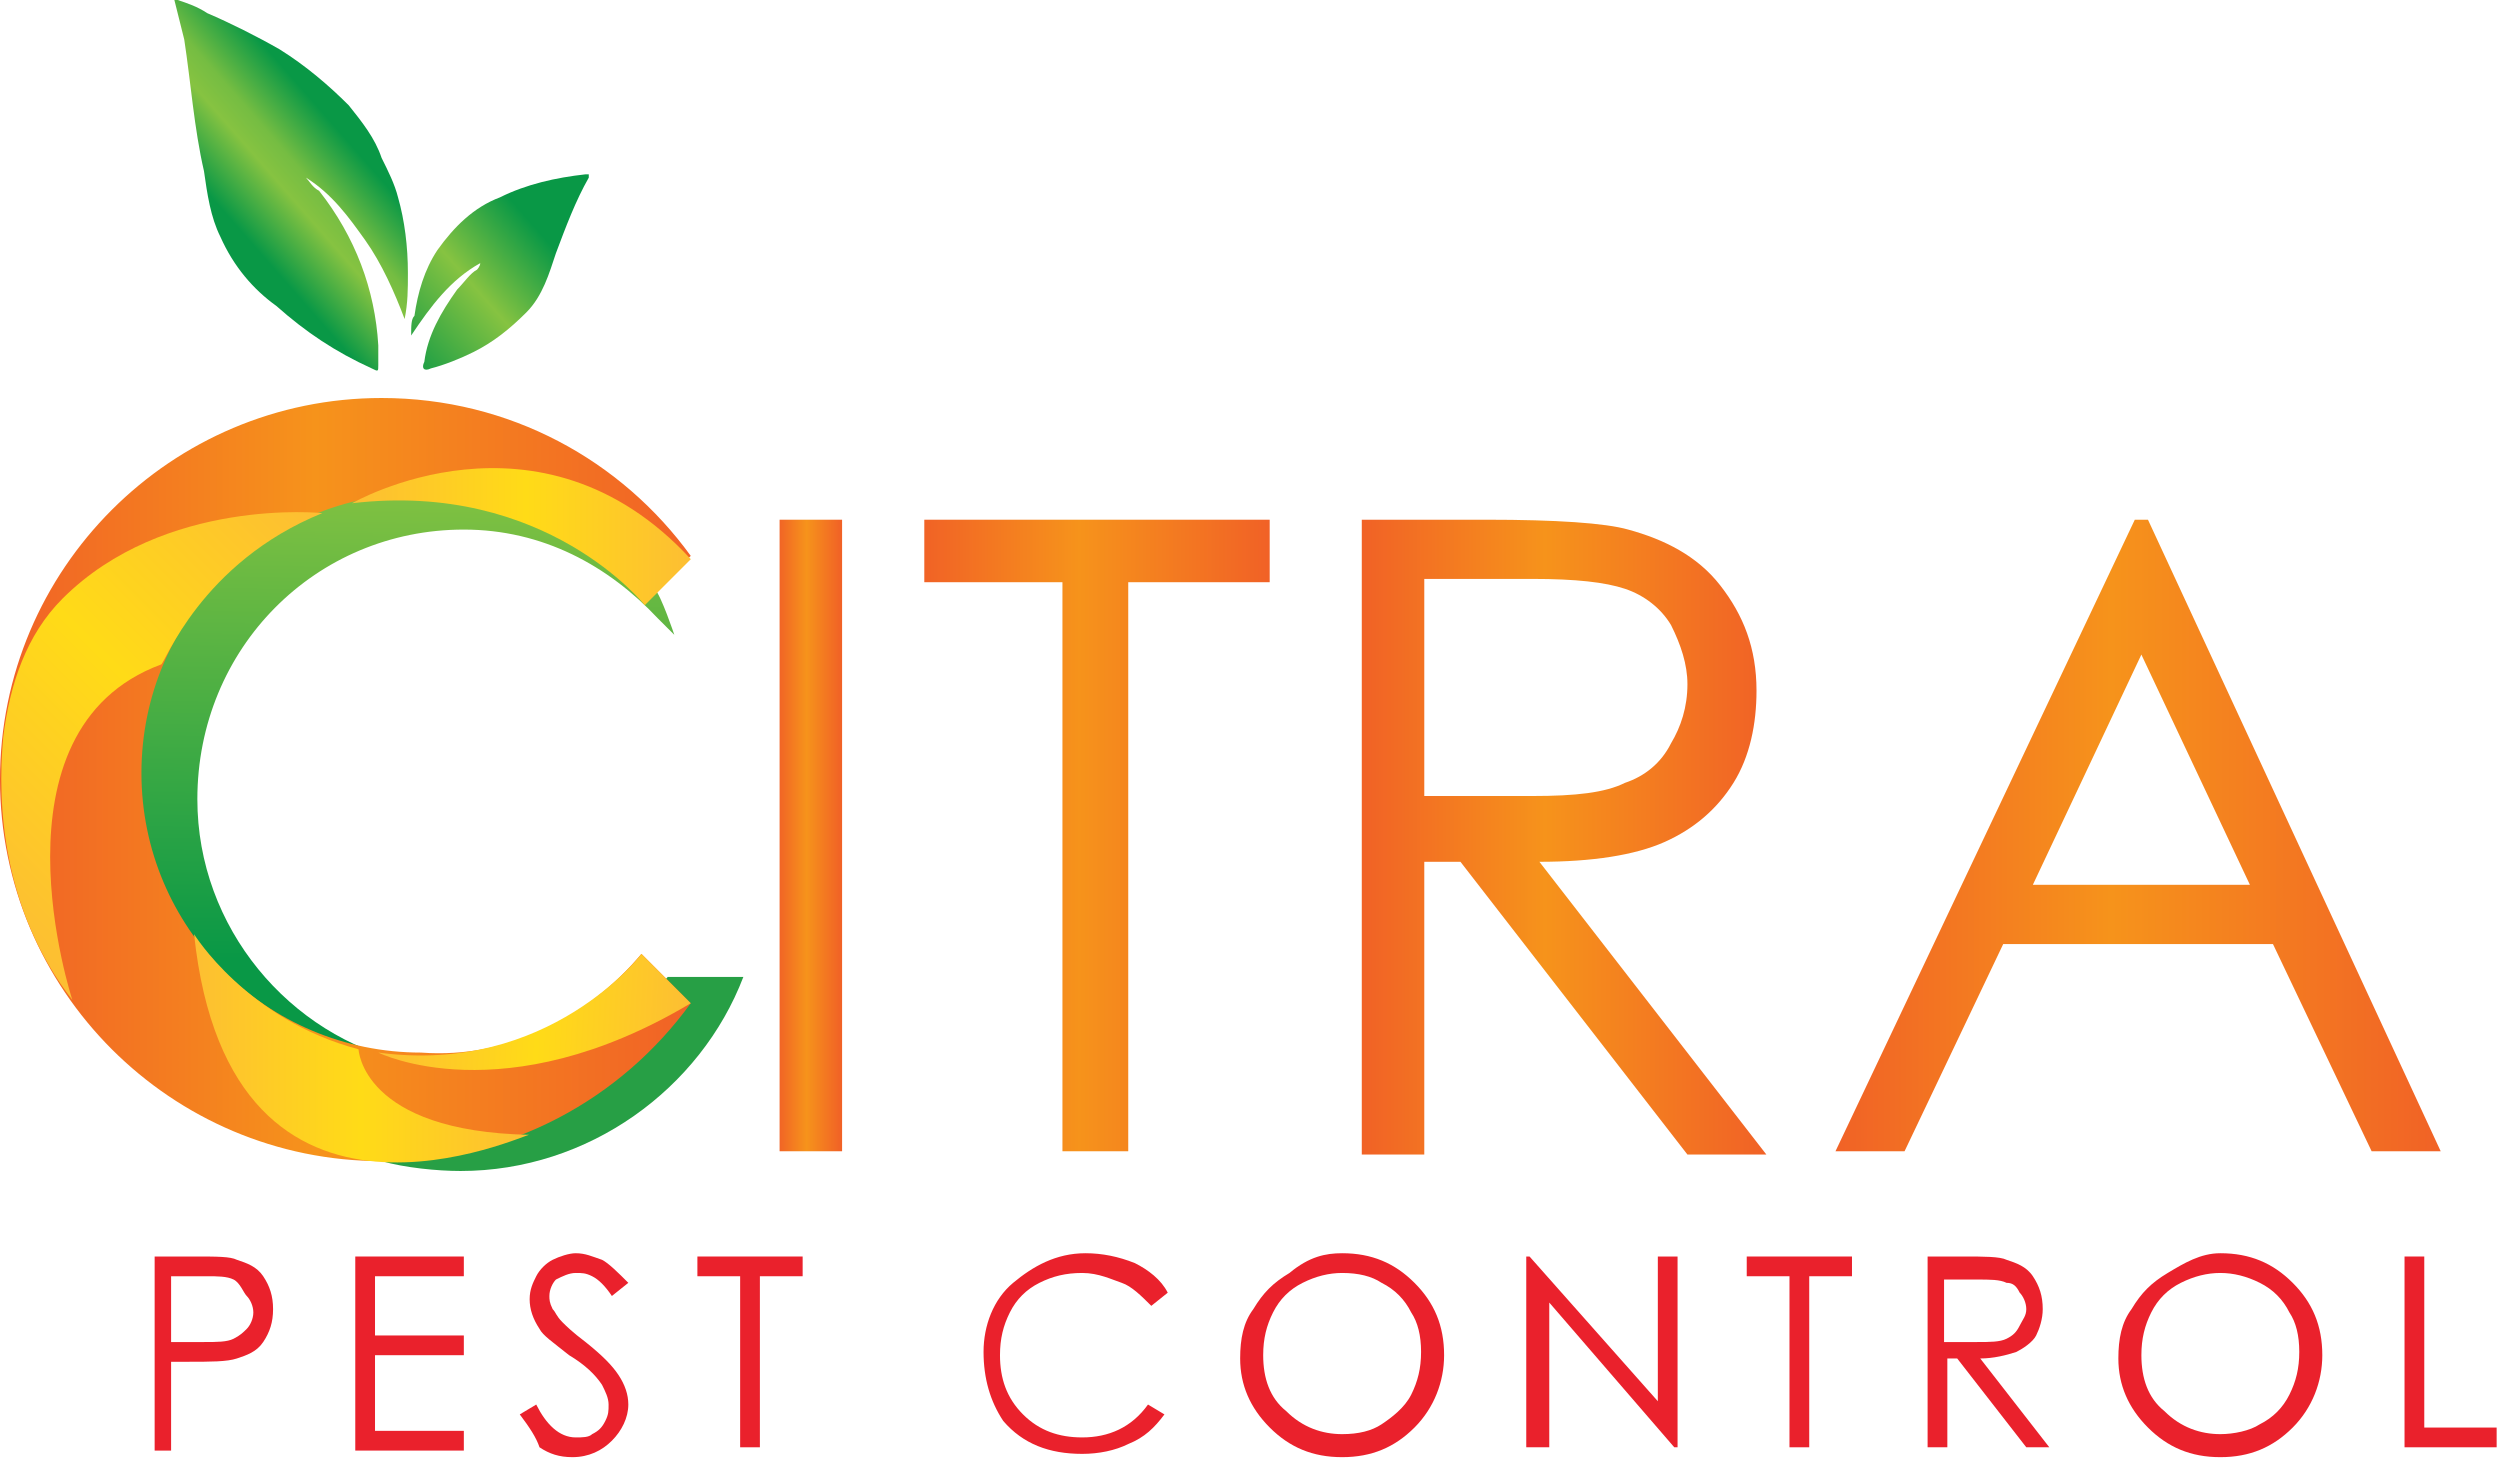 <?xml version="1.0" encoding="UTF-8"?>
<svg xmlns="http://www.w3.org/2000/svg" width="189" height="111" viewBox="0 0 189 111" fill="none">
  <path d="M13.43 0C14.176 0.249 14.922 0.497 15.668 0.995C17.409 1.741 19.398 2.735 21.139 3.73C23.128 4.973 24.869 6.465 26.361 7.958C27.356 9.201 28.351 10.444 28.848 11.936C29.345 12.931 29.843 13.926 30.091 14.92C30.589 16.661 30.837 18.65 30.837 20.64C30.837 21.883 30.837 22.878 30.589 24.121C29.843 22.132 28.848 19.894 27.605 18.153C26.361 16.412 25.118 14.672 23.128 13.428C23.377 13.677 23.626 14.174 24.123 14.423C26.859 17.904 28.351 21.883 28.599 26.111C28.599 26.608 28.599 27.105 28.599 27.603C28.599 28.1 28.599 28.1 28.102 27.851C25.367 26.608 23.128 25.116 20.89 23.127C19.15 21.883 17.658 20.142 16.663 17.904C15.917 16.412 15.668 14.672 15.42 12.931C14.674 9.698 14.425 6.217 13.928 2.984C13.679 1.989 13.43 0.995 13.182 0H13.43Z" fill="url(#paint0_linear_322_228)"></path>
  <path d="M31.084 25.364C31.084 24.618 31.084 24.121 31.333 23.872C31.581 22.131 32.079 20.391 33.073 18.899C34.317 17.158 35.809 15.666 37.798 14.92C39.788 13.925 42.026 13.428 44.264 13.179H44.512V13.428C43.518 15.169 42.772 17.158 42.026 19.147C41.528 20.639 41.031 22.38 39.788 23.623C38.544 24.867 37.301 25.861 35.809 26.608C34.814 27.105 33.571 27.602 32.576 27.851C32.079 28.099 31.83 27.851 32.079 27.354C32.327 25.364 33.322 23.623 34.565 21.883C35.063 21.385 35.56 20.639 36.057 20.391C36.057 20.391 36.306 20.142 36.306 19.893C34.068 21.137 32.576 23.126 31.084 25.364Z" fill="url(#paint1_linear_322_228)"></path>
  <path d="M56.198 73.856C52.965 82.311 44.51 88.527 34.812 88.527C33.071 88.527 30.584 88.279 28.844 87.781L31.082 80.818C31.579 80.818 32.077 80.818 32.574 80.818C33.071 80.818 33.569 80.818 34.066 80.818C34.563 80.818 35.061 80.818 35.309 80.818C41.526 80.818 46.997 78.083 50.478 73.856H56.198Z" fill="#279F45"></path>
  <path d="M58.938 39.29H63.662V87.035H58.938V39.29Z" fill="url(#paint2_linear_322_228)"></path>
  <path d="M69.877 44.015V39.29H95.988V44.015H85.295V87.035H80.321V44.015H69.877Z" fill="url(#paint3_linear_322_228)"></path>
  <path d="M102.951 39.29H112.401C117.623 39.29 121.353 39.539 123.094 40.036C125.829 40.782 128.316 42.025 130.056 44.263C131.797 46.501 132.792 48.988 132.792 52.221C132.792 54.708 132.295 57.194 131.051 59.184C129.808 61.173 128.067 62.665 125.829 63.66C123.591 64.654 120.358 65.152 116.379 65.152L133.538 87.284H127.57L110.411 65.152H107.676V87.284H102.951V39.29ZM107.676 44.015V60.178H115.882C119.115 60.178 121.353 59.93 122.845 59.184C124.337 58.686 125.58 57.692 126.326 56.2C127.072 54.956 127.57 53.464 127.57 51.724C127.57 50.231 127.072 48.739 126.326 47.247C125.58 46.004 124.337 45.009 122.845 44.512C121.353 44.015 119.115 43.766 115.882 43.766H107.676V44.015Z" fill="url(#paint4_linear_322_228)"></path>
  <path d="M162.386 39.29L184.517 87.035H179.295L171.835 71.369H151.444L143.984 87.035H138.762L161.391 39.29H162.386ZM161.888 49.486L153.682 66.893H170.094L161.888 49.486Z" fill="url(#paint5_linear_322_228)"></path>
  <path d="M11.691 94.992H14.675C16.416 94.992 17.411 94.992 17.908 95.241C18.654 95.49 19.4 95.739 19.898 96.484C20.395 97.231 20.644 97.977 20.644 98.971C20.644 99.966 20.395 100.712 19.898 101.458C19.4 102.204 18.654 102.453 17.908 102.701C17.162 102.95 15.919 102.95 14.178 102.95H12.935V109.664H11.691V94.992ZM12.935 96.484V101.458H15.421C16.416 101.458 17.162 101.458 17.66 101.209C18.157 100.961 18.406 100.712 18.654 100.463C18.903 100.215 19.152 99.717 19.152 99.22C19.152 98.722 18.903 98.225 18.654 97.977C18.406 97.728 18.157 96.982 17.66 96.733C17.162 96.484 16.416 96.484 15.67 96.484H12.935Z" fill="#EA212C"></path>
  <path d="M26.859 94.992H35.066V96.484H28.351V100.961H35.066V102.453H28.351V108.172H35.066V109.664H26.859V94.992Z" fill="#EA212C"></path>
  <path d="M39.295 106.929L40.538 106.183C41.284 107.675 42.279 108.669 43.522 108.669C44.02 108.669 44.517 108.669 44.766 108.421C45.263 108.172 45.512 107.923 45.76 107.426C46.009 106.929 46.009 106.68 46.009 106.183C46.009 105.685 45.76 105.188 45.512 104.691C45.014 103.945 44.268 103.199 43.025 102.453C41.782 101.458 41.036 100.961 40.787 100.463C40.29 99.717 40.041 98.971 40.041 98.225C40.041 97.479 40.29 96.982 40.538 96.484C40.787 95.987 41.284 95.49 41.782 95.241C42.279 94.992 43.025 94.744 43.522 94.744C44.268 94.744 44.766 94.992 45.512 95.241C46.009 95.49 46.755 96.236 47.501 96.982L46.258 97.977C45.76 97.231 45.263 96.733 44.766 96.484C44.268 96.236 44.02 96.236 43.522 96.236C43.025 96.236 42.528 96.484 42.03 96.733C41.782 96.982 41.533 97.479 41.533 97.977C41.533 98.225 41.533 98.474 41.782 98.971C42.03 99.22 42.03 99.469 42.528 99.966C42.776 100.215 43.274 100.712 44.268 101.458C45.512 102.453 46.258 103.199 46.755 103.945C47.252 104.691 47.501 105.437 47.501 106.183C47.501 107.177 47.004 108.172 46.258 108.918C45.512 109.664 44.517 110.161 43.274 110.161C42.279 110.161 41.533 109.913 40.787 109.415C40.538 108.669 40.041 107.923 39.295 106.929Z" fill="#EA212C"></path>
  <path d="M52.723 96.484V94.992H60.68V96.484H57.447V109.415H55.955V96.484H52.723Z" fill="#EA212C"></path>
  <path d="M88.281 97.728L87.038 98.722C86.292 97.977 85.546 97.231 84.8 96.982C84.054 96.733 83.059 96.236 81.816 96.236C80.572 96.236 79.578 96.484 78.583 96.982C77.588 97.479 76.842 98.225 76.345 99.22C75.847 100.215 75.599 101.209 75.599 102.453C75.599 104.193 76.096 105.685 77.34 106.929C78.583 108.172 80.075 108.669 81.816 108.669C83.805 108.669 85.546 107.923 86.789 106.183L88.032 106.929C87.286 107.923 86.54 108.669 85.297 109.167C84.302 109.664 83.059 109.913 81.816 109.913C79.329 109.913 77.34 109.167 75.847 107.426C74.853 105.934 74.356 104.193 74.356 102.204C74.356 100.215 75.102 98.225 76.594 96.982C78.086 95.739 79.826 94.744 82.064 94.744C83.308 94.744 84.551 94.992 85.794 95.49C86.789 95.987 87.784 96.733 88.281 97.728Z" fill="#EA212C"></path>
  <path d="M101.465 94.744C103.703 94.744 105.443 95.49 106.935 96.982C108.428 98.474 109.174 100.215 109.174 102.453C109.174 104.442 108.428 106.431 106.935 107.923C105.443 109.415 103.703 110.161 101.465 110.161C99.227 110.161 97.486 109.415 95.994 107.923C94.502 106.431 93.756 104.691 93.756 102.701C93.756 101.209 94.004 99.966 94.751 98.971C95.497 97.728 96.243 96.982 97.486 96.236C98.978 94.992 100.221 94.744 101.465 94.744ZM101.465 96.236C100.47 96.236 99.475 96.484 98.481 96.982C97.486 97.479 96.74 98.225 96.243 99.22C95.745 100.215 95.497 101.209 95.497 102.453C95.497 104.193 95.994 105.685 97.237 106.68C98.481 107.923 99.973 108.421 101.465 108.421C102.708 108.421 103.703 108.172 104.449 107.675C105.195 107.177 106.189 106.431 106.687 105.437C107.184 104.442 107.433 103.447 107.433 102.204C107.433 100.961 107.184 99.966 106.687 99.22C106.189 98.225 105.443 97.479 104.449 96.982C103.703 96.484 102.708 96.236 101.465 96.236Z" fill="#EA212C"></path>
  <path d="M115.385 109.415V94.992H115.633L125.332 105.934V94.992H126.824V109.415H126.575L117.125 98.474V109.415H115.385Z" fill="#EA212C"></path>
  <path d="M132.053 96.484V94.992H140.01V96.484H136.778V109.415H135.285V96.484H132.053Z" fill="#EA212C"></path>
  <path d="M145.479 94.992H148.463C149.955 94.992 151.198 94.992 151.695 95.241C152.441 95.49 153.187 95.739 153.685 96.484C154.182 97.231 154.431 97.977 154.431 98.971C154.431 99.717 154.182 100.463 153.933 100.961C153.685 101.458 152.939 101.955 152.441 102.204C151.695 102.453 150.701 102.701 149.706 102.701L154.928 109.415H153.187L147.965 102.701H147.219V109.415H145.727V94.992H145.479ZM146.971 96.484V101.458H149.457C150.452 101.458 151.198 101.458 151.695 101.209C152.193 100.961 152.441 100.712 152.69 100.215C152.939 99.717 153.187 99.469 153.187 98.971C153.187 98.474 152.939 97.977 152.69 97.728C152.441 97.231 152.193 96.982 151.695 96.982C151.198 96.733 150.452 96.733 149.457 96.733H146.971V96.484Z" fill="#EA212C"></path>
  <path d="M167.857 94.744C170.095 94.744 171.836 95.49 173.328 96.982C174.82 98.474 175.566 100.215 175.566 102.453C175.566 104.442 174.82 106.431 173.328 107.923C171.836 109.415 170.095 110.161 167.857 110.161C165.619 110.161 163.879 109.415 162.386 107.923C160.894 106.431 160.148 104.691 160.148 102.701C160.148 101.209 160.397 99.966 161.143 98.971C161.889 97.728 162.635 96.982 163.879 96.236C165.122 95.49 166.365 94.744 167.857 94.744ZM167.857 96.236C166.863 96.236 165.868 96.484 164.873 96.982C163.879 97.479 163.133 98.225 162.635 99.22C162.138 100.215 161.889 101.209 161.889 102.453C161.889 104.193 162.386 105.685 163.63 106.68C164.873 107.923 166.365 108.421 167.857 108.421C168.852 108.421 170.095 108.172 170.841 107.675C171.836 107.177 172.582 106.431 173.079 105.437C173.577 104.442 173.825 103.447 173.825 102.204C173.825 100.961 173.577 99.966 173.079 99.22C172.582 98.225 171.836 97.479 170.841 96.982C169.847 96.484 168.852 96.236 167.857 96.236Z" fill="#EA212C"></path>
  <path d="M181.783 94.992H183.275V107.923H188.746V109.415H181.783V94.992Z" fill="#EA212C"></path>
  <path d="M49.734 46.75C46.004 42.771 41.031 40.036 35.063 40.036C23.872 40.036 14.92 48.988 14.92 60.427C14.92 70.125 21.883 78.331 30.835 80.321V80.57C19.396 79.823 10.195 70.374 10.195 58.438C10.195 46.253 20.142 36.306 32.327 36.306C39.29 36.306 45.507 39.29 49.486 44.512C49.983 45.009 50.978 47.993 50.978 47.993L49.734 46.75Z" fill="url(#paint6_linear_322_228)"></path>
  <path d="M48.491 72.115L52.221 75.845C46.999 83.056 38.544 87.781 28.846 87.781C12.931 87.781 0 74.85 0 58.935C0 43.02 12.931 30.089 28.846 30.089C38.544 30.089 46.999 34.814 52.221 42.025L48.74 45.507C44.761 40.533 38.793 37.301 31.83 37.301C20.142 37.301 10.693 46.75 10.693 58.438C10.693 70.125 20.142 79.575 31.83 79.575C38.544 80.072 44.512 76.84 48.491 72.115Z" fill="url(#paint7_linear_322_228)"></path>
  <path d="M24.369 38.792C24.369 38.792 12.433 37.549 4.724 45.258C1.989 47.993 0.745 51.723 0.248 55.702C-0.249 60.924 0.248 68.882 5.47 75.596C5.47 75.596 -1.244 55.205 12.184 50.231C12.433 50.231 15.168 42.522 24.369 38.792Z" fill="url(#paint8_linear_322_228)"></path>
  <path d="M26.611 38.047C26.611 38.047 40.786 29.841 52.225 42.274L48.743 45.756C48.743 45.756 41.283 36.306 26.611 38.047Z" fill="url(#paint9_linear_322_228)"></path>
  <path d="M28.598 79.575C28.598 79.575 38.047 84.3 52.221 75.845L48.492 72.115C48.492 72.115 41.529 81.316 28.598 79.575Z" fill="url(#paint10_linear_322_228)"></path>
  <path d="M14.672 70.623C14.672 70.623 18.651 77.088 27.105 79.326C27.105 79.326 27.356 85.543 40.038 85.792C40.038 85.543 17.407 96.485 14.672 70.623Z" fill="url(#paint11_linear_322_228)"></path>
  <defs>
    <linearGradient id="paint0_linear_322_228" x1="25.608" y1="9.88" x2="17.655" y2="16.839" gradientUnits="userSpaceOnUse">
      <stop stop-color="#099846"></stop>
      <stop offset="0.388" stop-color="#75BD42"></stop>
      <stop offset="0.57" stop-color="#86C341"></stop>
      <stop offset="1" stop-color="#099846"></stop>
    </linearGradient>
    <linearGradient id="paint1_linear_322_228" x1="29.425" y1="27.268" x2="40.652" y2="17.404" gradientUnits="userSpaceOnUse">
      <stop stop-color="#099846"></stop>
      <stop offset="0.57" stop-color="#86C341"></stop>
      <stop offset="1" stop-color="#099846"></stop>
    </linearGradient>
    <linearGradient id="paint2_linear_322_228" x1="58.82" y1="63.229" x2="63.584" y2="63.229" gradientUnits="userSpaceOnUse">
      <stop stop-color="#F16226"></stop>
      <stop offset="0.453" stop-color="#F6931B"></stop>
      <stop offset="0.997" stop-color="#F16226"></stop>
    </linearGradient>
    <linearGradient id="paint3_linear_322_228" x1="69.765" y1="63.229" x2="95.882" y2="63.229" gradientUnits="userSpaceOnUse">
      <stop stop-color="#F16226"></stop>
      <stop offset="0.453" stop-color="#F6931B"></stop>
      <stop offset="0.997" stop-color="#F16226"></stop>
    </linearGradient>
    <linearGradient id="paint4_linear_322_228" x1="103.01" y1="63.229" x2="133.495" y2="63.229" gradientUnits="userSpaceOnUse">
      <stop stop-color="#F16226"></stop>
      <stop offset="0.453" stop-color="#F6931B"></stop>
      <stop offset="0.997" stop-color="#F16226"></stop>
    </linearGradient>
    <linearGradient id="paint5_linear_322_228" x1="138.812" y1="63.229" x2="184.722" y2="63.229" gradientUnits="userSpaceOnUse">
      <stop stop-color="#F16226"></stop>
      <stop offset="0.453" stop-color="#F6931B"></stop>
      <stop offset="0.997" stop-color="#F16226"></stop>
    </linearGradient>
    <linearGradient id="paint6_linear_322_228" x1="31.053" y1="35.639" x2="30.406" y2="72.701" gradientUnits="userSpaceOnUse">
      <stop stop-color="#86C341"></stop>
      <stop offset="1" stop-color="#099846"></stop>
    </linearGradient>
    <linearGradient id="paint7_linear_322_228" x1="0.251" y1="58.951" x2="52.336" y2="58.951" gradientUnits="userSpaceOnUse">
      <stop stop-color="#F16226"></stop>
      <stop offset="0.453" stop-color="#F6931B"></stop>
      <stop offset="0.997" stop-color="#F16226"></stop>
    </linearGradient>
    <linearGradient id="paint8_linear_322_228" x1="-2.104" y1="67.891" x2="25.676" y2="40.11" gradientUnits="userSpaceOnUse">
      <stop stop-color="#FDBE33"></stop>
      <stop offset="0.508" stop-color="#FFDB17"></stop>
      <stop offset="1" stop-color="#FDBE33"></stop>
    </linearGradient>
    <linearGradient id="paint9_linear_322_228" x1="26.731" y1="40.568" x2="52.34" y2="40.568" gradientUnits="userSpaceOnUse">
      <stop stop-color="#FDBE33"></stop>
      <stop offset="0.508" stop-color="#FFDB17"></stop>
      <stop offset="1" stop-color="#FDBE33"></stop>
    </linearGradient>
    <linearGradient id="paint10_linear_322_228" x1="28.846" y1="75.783" x2="52.175" y2="77.138" gradientUnits="userSpaceOnUse">
      <stop stop-color="#FDBE33"></stop>
      <stop offset="0.508" stop-color="#FFDB17"></stop>
      <stop offset="1" stop-color="#FDBE33"></stop>
    </linearGradient>
    <linearGradient id="paint11_linear_322_228" x1="14.191" y1="79.21" x2="40.013" y2="79.21" gradientUnits="userSpaceOnUse">
      <stop stop-color="#FDBE33"></stop>
      <stop offset="0.508" stop-color="#FFDB17"></stop>
      <stop offset="1" stop-color="#FDBE33"></stop>
    </linearGradient>
  </defs>
</svg>
